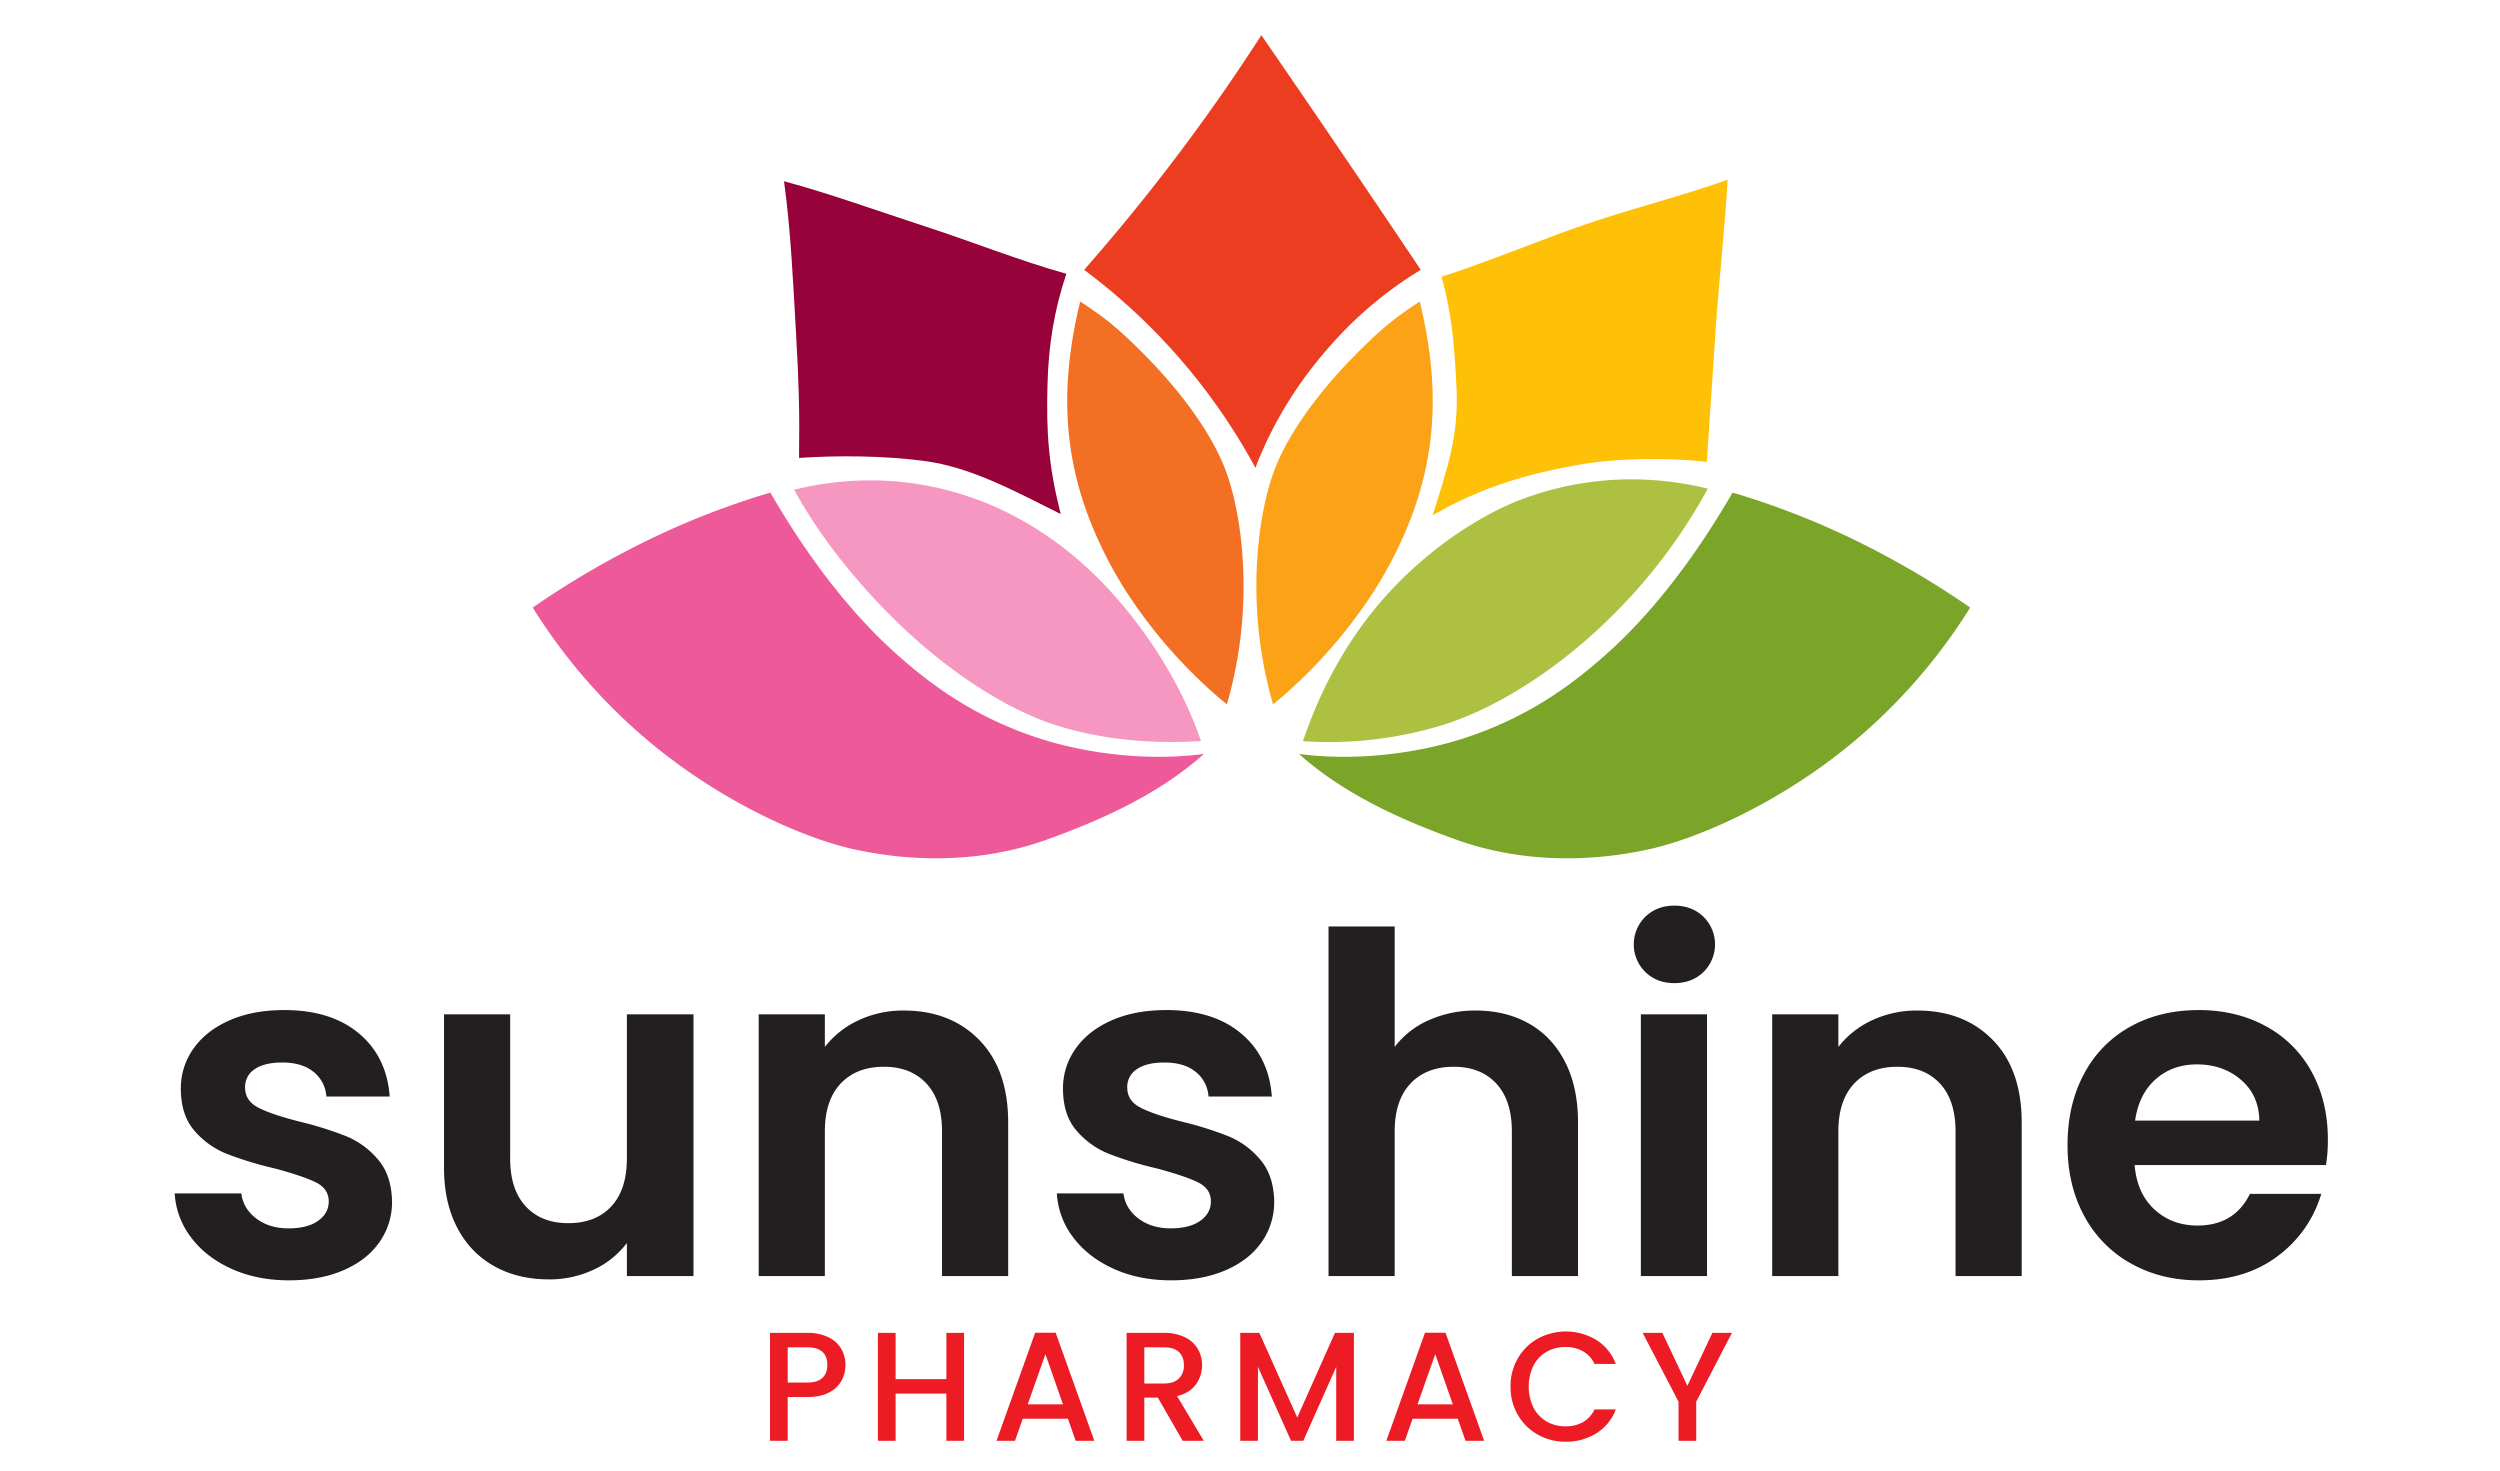 <svg id="logo_final" data-name="logo final" xmlns="http://www.w3.org/2000/svg" width="1700" height="1000" viewBox="0 0 1700 1000">
  <defs>
    <style>
      .cls-1 {
        fill: #ec3d20;
      }

      .cls-1, .cls-10, .cls-11, .cls-2, .cls-3, .cls-4, .cls-5, .cls-6, .cls-7, .cls-8, .cls-9 {
        fill-rule: evenodd;
      }

      .cls-2 {
        fill: #97023a;
      }

      .cls-3 {
        fill: #ffc107;
      }

      .cls-4 {
        fill: #fca216;
      }

      .cls-5 {
        fill: #f36f24;
      }

      .cls-6 {
        fill: #adc042;
      }

      .cls-7 {
        fill: #f697c1;
      }

      .cls-8 {
        fill: #7ba529;
      }

      .cls-9 {
        fill: #ee5999;
      }

      .cls-10 {
        fill: #231f20;
      }

      .cls-11 {
        fill: #ed1c24;
      }
    </style>
  </defs>
  <g id="ICON_ORIGINAL_copy" data-name="ICON ORIGINAL copy">
    <path id="_1" data-name="1" class="cls-1" d="M857.723,23.921c-18.957,29.42-38.741,57.65-59.922,85.507-19.43,25.552-39.4,49.954-60.6,74.061A412.035,412.035,0,0,1,853.683,318.143c11.907-31.328,30.089-60.061,52.507-84.843a264.081,264.081,0,0,1,59.93-49.812c-18.574-27.725-37.123-55.213-55.882-82.814C892.778,74.985,875.342,49.5,857.723,23.921Z"/>
    <path id="_2" data-name="2" class="cls-2" d="M533.141,123.267c4.708,34.68,6.188,69.037,8.19,103.975,1.836,32.048,2.469,52.046,2.02,84.146,27.057-1.823,57.953-1.48,84.819,2.02,32.555,4.24,62.423,20.938,93.093,36.119-8.279-32.9-9.882-55.223-8.946-88.627,0.736-26.288,4.454-49.723,12.79-74.722-32.134-9-64.07-21.84-96.264-32.312C599.306,144.258,563.155,131.261,533.141,123.267Z"/>
    <path id="_3" data-name="3" class="cls-3" d="M1174.79,122.227c-32.99,11.71-68.88,20.45-102.33,32.312-30.44,10.8-56.05,21.748-92.221,33.659,7.325,26.111,8.916,49.01,10.2,76.073,1.552,32.742-6.594,55.053-16.258,86.161,34.99-20.224,66.07-28.408,98.96-34.332,25.88-4.661,61.33-5.059,87.51-2.019,2.23-33.3,3.75-56.55,6.06-90.878C1168.79,192.212,1173.11,153.243,1174.79,122.227Z"/>
    <path id="_4" data-name="4" class="cls-4" d="M965.429,205.027c12.723,52.252,12.476,99.1-6.059,147.425a278.706,278.706,0,0,1-33.939,62.567,337.089,337.089,0,0,1-59.744,63.989,287.149,287.149,0,0,1-10.3-55.733c-3.593-42.881,2.705-79.631,10.3-101.144,8.746-24.775,30.115-56.361,64.737-89.5C942.679,220.9,951.147,214.389,965.429,205.027Z"/>
    <path id="_5" data-name="5" class="cls-5" d="M734.531,205.027c-12.722,52.252-12.475,99.1,6.059,147.425a278.787,278.787,0,0,0,33.939,62.567,337.1,337.1,0,0,0,59.745,63.989,287.071,287.071,0,0,0,10.3-55.733c3.593-42.881-2.7-79.631-10.3-101.144-8.747-24.775-30.116-56.361-64.738-89.5C757.282,220.9,748.814,214.389,734.531,205.027Z"/>
    <path id="_6" data-name="6" class="cls-6" d="M1161.32,332.256c-42.48-10.332-85.75-7.941-126.19,7.139-22.44,8.366-58.682,28.634-91.242,64.218C917.654,432.282,898.617,466.742,886,504a261.923,261.923,0,0,0,96.5-11.468c31.8-10.064,80.4-36.645,127-87.571A369.008,369.008,0,0,0,1161.32,332.256Z"/>
    <path id="_7" data-name="7" class="cls-7" d="M539.985,332.93c42.484-10.333,85.079-7.942,125.519,7.138,22.435,8.366,56.662,25.941,89.222,61.525,26.234,28.67,49.31,65.066,61.932,102.322-32.62,2.142-67.193-.8-98.518-10.712-31.8-10.064-79.052-37.318-125.648-88.244C572.67,383.3,554.308,359.329,539.985,332.93Z"/>
    <path id="_8" data-name="8" class="cls-8" d="M1178.15,334.949a546.79,546.79,0,0,1,84.05,32.745,601.315,601.315,0,0,1,77.51,45.442,381.123,381.123,0,0,1-92.21,101.576c-47.82,36.443-97.07,56.28-125.22,62.579-43.95,9.835-90.14,8.6-131.27-6.059C952.6,557.541,913.73,539.886,883.3,512.666c33.016,4.411,69.391,1.166,100.924-7.309a250.924,250.924,0,0,0,53.454-21.385c17.13-9.187,34.66-21.428,53.46-38.091C1125.57,415.364,1154.17,376.283,1178.15,334.949Z"/>
    <path id="_9" data-name="9" class="cls-9" d="M523.829,334.949a546.79,546.79,0,0,0-84.05,32.745,601.812,601.812,0,0,0-77.512,45.442A381.168,381.168,0,0,0,454.48,514.712c47.816,36.443,97.072,56.28,125.222,62.579,43.952,9.835,90.136,8.6,131.268-6.059,38.411-13.691,77.279-31.346,107.708-58.566-33.016,4.411-69.391,1.166-100.924-7.309A251.009,251.009,0,0,1,664.3,483.972c-17.126-9.187-34.655-21.428-53.457-38.091C576.408,415.364,547.8,376.283,523.829,334.949Z"/>
  </g>
  <path id="sunshine_copy" data-name="sunshine copy" class="cls-10" d="M196.545,870.629q21.206,0,37.11-6.908T258.074,844.6a47.171,47.171,0,0,0,8.514-27.632q-0.323-17.667-9.478-28.435a56.238,56.238,0,0,0-21.688-15.905,237.907,237.907,0,0,0-31.809-9.96q-18.961-4.82-27.953-9.478t-9-13.656a14.344,14.344,0,0,1,6.586-12.53q6.582-4.5,18.8-4.5,13.17,0,21.045,6.266a23.315,23.315,0,0,1,8.836,16.868h43.054q-1.928-26.99-20.885-42.894t-50.765-15.9q-21.529,0-37.432,7.069t-24.419,19.278a46.142,46.142,0,0,0-8.514,26.989q0,18,9.157,28.6a56.561,56.561,0,0,0,21.848,15.744,237.845,237.845,0,0,0,32.612,9.96q19.278,5.143,28.114,9.478t8.836,13.013q0,8.035-7.229,13.173t-20.082,5.141q-13.178,0-22.009-6.747T164.093,811.51h-45.3a54.139,54.139,0,0,0,11.085,29.881Q140,854.885,157.346,862.758t39.2,7.871h0Zm229.73-180.892v98q0,21.205-10.6,32.612t-29.239,11.406q-18.313,0-28.917-11.406t-10.6-32.612v-98H301.931V794.16q0,23.781,9.157,40.966a62.251,62.251,0,0,0,25.222,26.025q16.064,8.841,36.95,8.836a70.367,70.367,0,0,0,30.363-6.587,59.363,59.363,0,0,0,22.652-18.153v22.491h45.3v-178h-45.3Zm188.281-2.571a71.1,71.1,0,0,0-30.684,6.587A62.13,62.13,0,0,0,560.9,711.906V689.737H515.916v178H560.9V769.419q0-21.205,10.763-32.612t29.4-11.406q18.315,0,28.917,11.406t10.6,32.612v98.319h44.982V763.315q0-35.981-19.6-56.067t-51.408-20.082h0ZM796.411,870.629q21.206,0,37.11-6.908T857.94,844.6a47.172,47.172,0,0,0,8.515-27.632q-0.324-17.667-9.479-28.435a56.234,56.234,0,0,0-21.687-15.905,237.907,237.907,0,0,0-31.809-9.96q-18.963-4.82-27.954-9.478t-9-13.656a14.343,14.343,0,0,1,6.587-12.53q6.581-4.5,18.8-4.5,13.17,0,21.045,6.266a23.315,23.315,0,0,1,8.836,16.868h43.054q-1.928-26.99-20.884-42.894t-50.766-15.9q-21.529,0-37.432,7.069t-24.419,19.278a46.142,46.142,0,0,0-8.514,26.989q0,18,9.157,28.6a56.564,56.564,0,0,0,21.849,15.744,237.758,237.758,0,0,0,32.612,9.96q19.278,5.143,28.114,9.478t8.835,13.013q0,8.035-7.229,13.173t-20.081,5.141q-13.179,0-22.009-6.747T763.96,811.51h-45.3a54.154,54.154,0,0,0,11.085,29.881q10.121,13.494,27.471,21.367t39.2,7.871h0ZM1003.65,687.166a76.651,76.651,0,0,0-32.13,6.587,58.663,58.663,0,0,0-23.134,18.153V629.975H903.4V867.738h44.982V769.419q0-21.205,10.764-32.612t29.4-11.406q18.317,0,28.921,11.406t10.6,32.612v98.319h44.98V763.315q0-24.1-8.83-41.288-8.85-17.184-24.58-26.025-15.75-8.833-35.99-8.836h0Zm134.95-18.635q11.88,0,19.76-7.551a26.38,26.38,0,0,0,0-37.592q-7.89-7.545-19.76-7.551-11.895,0-19.77,7.551a26.38,26.38,0,0,0,0,37.592q7.875,7.554,19.77,7.551h0Zm-22.82,21.206v178h44.98v-178h-44.98Zm187.96-2.571a71.1,71.1,0,0,0-30.68,6.587,62.072,62.072,0,0,0-22.97,18.153V689.737H1205.1v178h44.99V769.419q0-21.205,10.76-32.612t29.4-11.406q18.315,0,28.92,11.406t10.6,32.612v98.319h44.98V763.315q0-35.981-19.6-56.067t-51.41-20.082h0Zm279.21,87.716q0-26.027-11.08-46.107a76.915,76.915,0,0,0-31.17-31.006q-20.085-10.918-45.46-10.924-26.355,0-46.59,11.245a78.489,78.489,0,0,0-31.49,32.131q-11.25,20.889-11.24,48.516,0,27.314,11.4,48.2a80.227,80.227,0,0,0,31.81,32.291q20.4,11.409,46.11,11.406,31.8,0,53.66-16.547a81.14,81.14,0,0,0,29.56-42.251h-48.52q-10.605,21.529-35.67,21.527-17.34,0-29.23-10.924t-13.5-30.2h130.13a106.953,106.953,0,0,0,1.28-17.35h0Zm-131.09-12.853q2.565-17.99,13.98-28.113t28.11-10.121q17.67,0,29.88,10.442t12.53,27.792h-84.5Z"/>
  <path id="PHARMACY_copy" data-name="PHARMACY copy" class="cls-11" d="M574.914,928.216a21.552,21.552,0,0,0-2.9-11.085,20.2,20.2,0,0,0-8.763-7.865,32,32,0,0,0-14.3-2.9H523.607v73.371h12.035V949.963h13.3q9.078,0,14.885-3.114a19.775,19.775,0,0,0,8.446-8.076,22.166,22.166,0,0,0,2.639-10.557h0Zm-25.97,11.929h-13.3V916.181h13.3q13.619,0,13.618,12.035,0,5.7-3.378,8.815t-10.24,3.114h0Zm94.589-33.782v31.46H609.012v-31.46H596.977v73.371h12.035V947.641h34.521v32.093h12.035V906.363H643.533Zm87.939,73.371h12.669l-26.288-73.477H703.918l-26.287,73.477h12.563l5.279-14.991h30.721Zm-32.621-24.809,12.035-34.1,11.929,34.1H698.851Zm119.716,24.809-18.158-30.4q8.655-2.111,12.826-7.971a21.965,21.965,0,0,0,4.17-13.038,21.552,21.552,0,0,0-2.9-11.085,20.514,20.514,0,0,0-8.762-7.917,31.514,31.514,0,0,0-14.305-2.956H766.1v73.371h12.035V950.386h9.185l16.891,29.348h14.358Zm-40.434-63.553h13.3q6.861,0,10.241,3.22t3.378,8.92a12.166,12.166,0,0,1-3.431,9.079q-3.432,3.381-10.188,3.379h-13.3v-24.6Zm129.64-9.818L882.119,963.9,856.36,906.363H843.375v73.371H855.41V929.483L877.9,979.734h8.34l22.381-50.251v50.251h12.035V906.363H907.773Zm88.783,73.371h12.664l-26.282-73.477H969l-26.287,73.477h12.563l5.279-14.991h30.721Zm-32.621-24.809,12.035-34.1,11.929,34.1H963.935Zm63.235-12.035a37.406,37.406,0,0,0,5.02,19.319,35.78,35.78,0,0,0,13.56,13.355,37.9,37.9,0,0,0,18.9,4.8,38.563,38.563,0,0,0,20.85-5.7,32.5,32.5,0,0,0,13.25-16.258h-14.47a19.424,19.424,0,0,1-7.91,8.657,23.519,23.519,0,0,1-11.72,2.85,25.3,25.3,0,0,1-12.99-3.325,23.149,23.149,0,0,1-8.92-9.449,33.15,33.15,0,0,1,0-28.5,22.815,22.815,0,0,1,8.92-9.4,25.634,25.634,0,0,1,12.99-3.272,23.519,23.519,0,0,1,11.72,2.85,19.424,19.424,0,0,1,7.91,8.657h14.47a32.79,32.79,0,0,0-13.25-16.311,40.051,40.051,0,0,0-39.7-.95,35.707,35.707,0,0,0-13.61,13.355,37.408,37.408,0,0,0-5.02,19.319h0Zm137.24-36.527-17,36-16.99-36h-13.41l24.39,46.767v26.6h12.03v-26.6l24.28-46.767h-13.3Z"/>
</svg>
